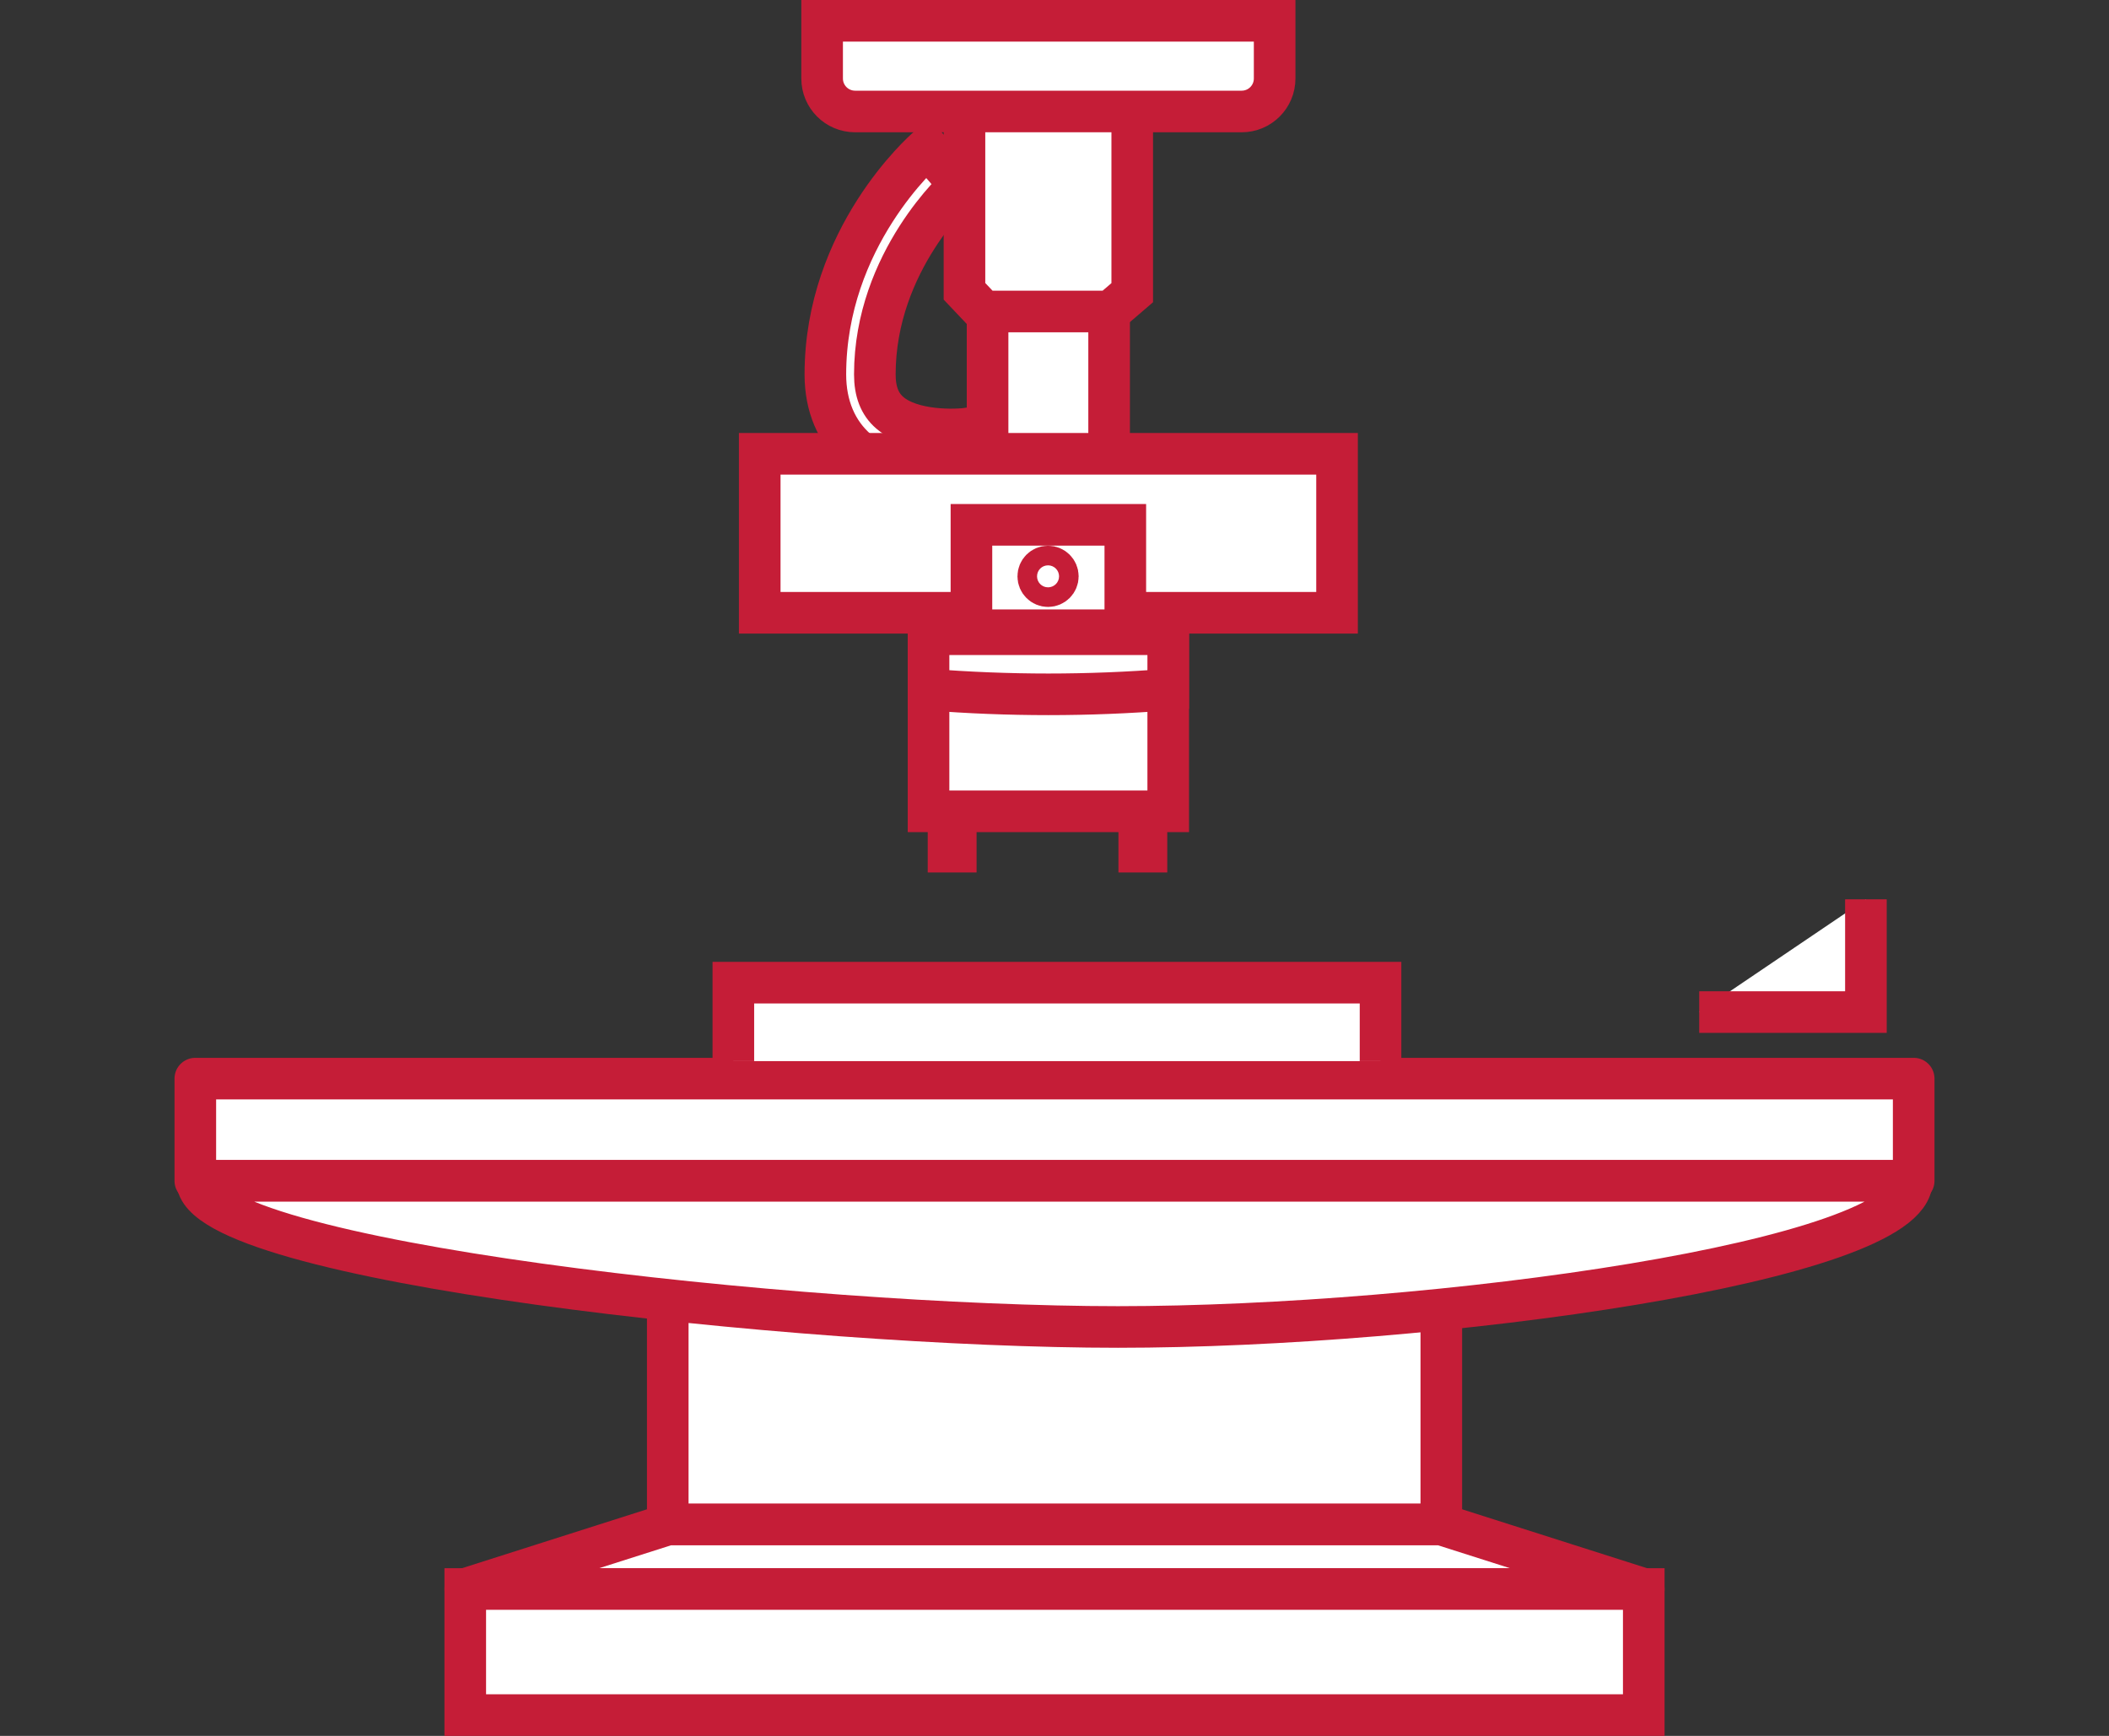 <?xml version="1.0" encoding="UTF-8"?>
<svg id="_レイヤー_1" data-name="レイヤー_1" xmlns="http://www.w3.org/2000/svg" version="1.1" viewBox="0 0 101.371 83.443">
  <rect x="0" y="0" width="101.371" height="83.443" fill="#333333" stroke="none"/>
  <!-- Generator: Adobe Illustrator 29.0.0, SVG Export Plug-In . SVG Version: 2.1.0 Build 186)  -->
  <defs>
    <style>
      .st0 {
        stroke-linecap: round;
        stroke-linejoin: round;
      }

      .st0, .st1 {
        fill: #fff;
        stroke: #c51d37;
        stroke-width: 2px;
      }

      .st1 {
        stroke-miterlimit: 10;
      }
    </style>
  </defs>
  <g>
    <path class="st1" d="M45.671,23.026c-1.248,0-3.111-.225-4.457-1.384-1.01-.87-1.542-2.129-1.542-3.642,0-6.578,4.704-10.731,4.905-10.905l1.556,1.797c-.037.034-4.083,3.64-4.083,9.108,0,.822.234,1.425.718,1.84,1.07.923,3.2.847,3.861.747l.354,2.352c-.131.019-.629.086-1.312.086Z"/>
    <g>
      <rect class="st1" x="47.469" y="13.485" width="5.842" height="10.609"/>
      <polygon class="st1" points="53.368 14.974 47.278 14.974 46.358 14.003 46.358 4.088 54.422 4.088 54.422 14.069 53.368 14.974"/>
      <path class="st1" d="M39.516,1v2.773c0,.876.709,1.586,1.585,1.586h18.582c.875,0,1.584-.71,1.584-1.586V1h-21.751Z"/>
    </g>
    <g>
      <g>
        <rect class="st1" x="45.592" y="39.875" width=".348" height="1.065"/>
        <rect class="st1" x="54.759" y="39.875" width=".346" height="1.065"/>
        <rect class="st1" x="44.631" y="30.488" width="11.521" height="8.512"/>
        <path class="st1" d="M44.631,33.147c3.84.305,7.68.305,11.521,0v-2.659h-11.521v2.659Z"/>
      </g>
      <rect class="st1" x="36.517" y="21.814" width="27.749" height="7.642"/>
      <g>
        <rect class="st1" x="46.693" y="25.228" width="7.396" height="5.067"/>
        <path class="st1" d="M50.846,27.704c0,.259-.211.471-.471.471-.259,0-.47-.211-.47-.471s.211-.471.47-.471c.26,0,.471.211.471.471Z"/>
      </g>
    </g>
  </g>
  <g>
    <g>
      <g>
        <rect class="st1" x="32.096" y="61.256" width="37.182" height="12.027"/>
        <polygon class="st0" points="79.009 76.382 22.363 76.382 32.096 73.282 69.278 73.282 79.009 76.382"/>
        <rect class="st1" x="22.363" y="76.382" width="56.646" height="6.061"/>
      </g>
      <g>
        <rect class="st0" x="9.388" y="51.849" width="82.595" height="4.913"/>
        <path class="st1" d="M91.894,56.762c0,3.879-22.981,7.025-38.157,7.025-15.181,0-44.261-3.146-44.261-7.025h82.418Z"/>
      </g>
    </g>
    <polyline class="st1" points="35.249 51.007 35.249 47.236 66.357 47.236 66.357 51.007"/>
    <polyline class="st1" points="89.687 43.23 89.687 48.65 81.675 48.65"/>
  </g>
</svg>